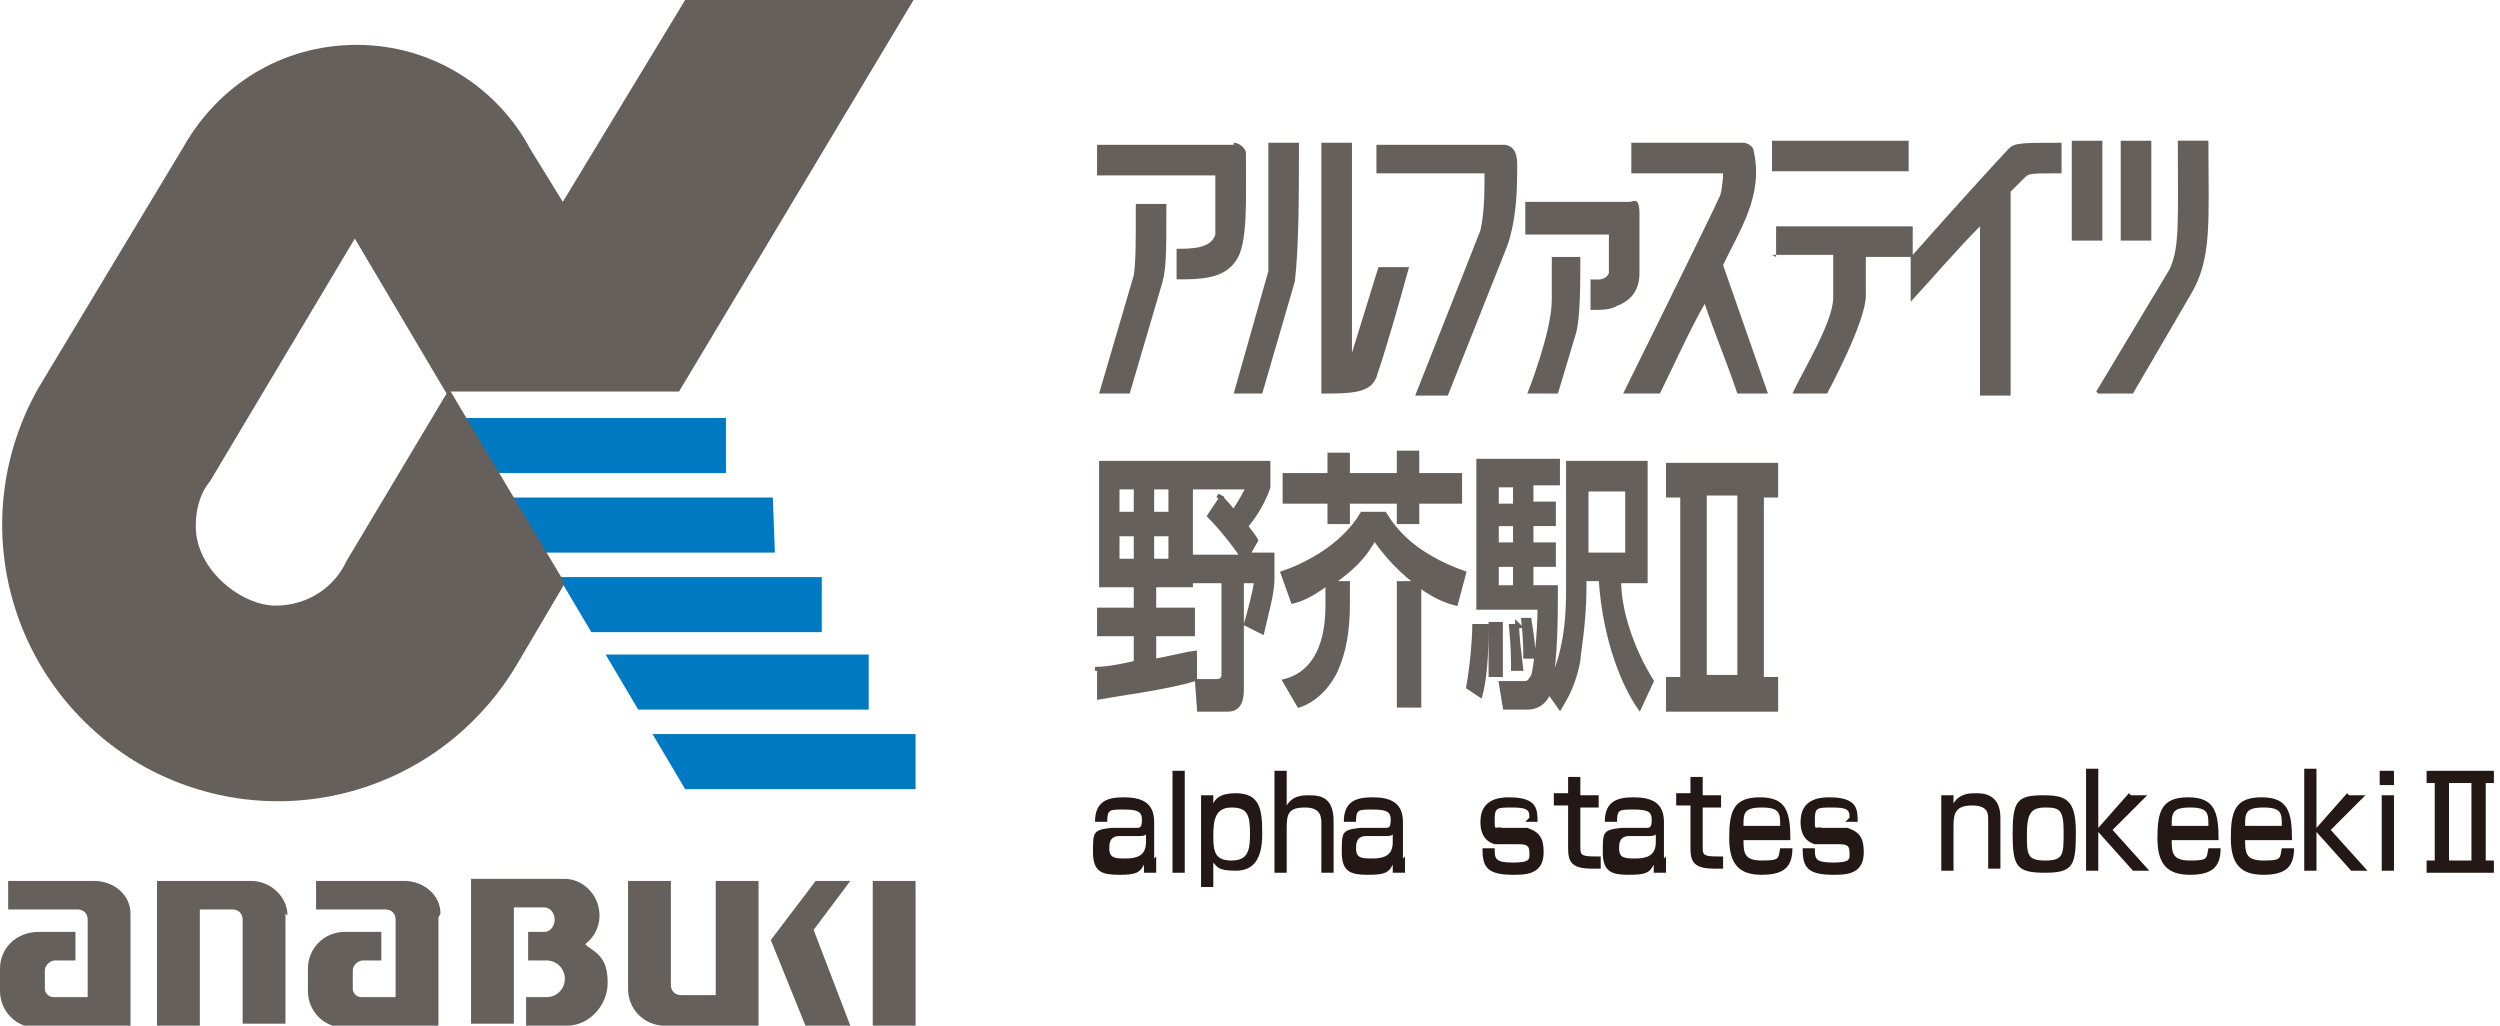 <?xml version="1.0" encoding="UTF-8"?>
<svg id="_レイヤー_2" xmlns="http://www.w3.org/2000/svg" version="1.1" viewBox="0 0 122.6 50.3">
  <!-- Generator: Adobe Illustrator 29.4.0, SVG Export Plug-In . SVG Version: 2.1.0 Build 152)  -->
  <defs>
    <style>
      .st0 {
        stroke: #65605b;
        stroke-width: .2px;
      }

      .st0, .st1 {
        fill: #65605b;
      }

      .st2 {
        fill: #231815;
      }

      .st3 {
        fill: #0079c3;
      }
    </style>
  </defs>
  <g>
    <g>
      <g>
        <path class="st1" d="M21.6,44.8c0-.9-.8-1.6-1.8-1.6s-4.3,0-4.3,0v1.4s3.4,0,3.4,0c.3,0,.5.2.5.5v3.8s-1.7,0-1.7,0c-.2,0-.4-.2-.4-.4v-.9c0-.3.3-.5.5-.5h0s.9,0,.9,0v-1.4s-1.8,0-1.8,0c-1,0-1.8.8-1.8,1.8v1.1c0,1,.8,1.8,1.8,1.8h4.6s0-5.4,0-5.4Z"/>
        <g>
          <path class="st1" d="M6.4,44.8c0-.9-.8-1.6-1.8-1.6s-4.2,0-4.2,0v1.4s3.4,0,3.4,0c.3,0,.5.2.5.5v3.8s-1.7,0-1.7,0c-.2,0-.4-.2-.4-.4v-.9c0-.3.3-.5.5-.5h0s1,0,1,0v-1.4s-1.8,0-1.8,0h0C.8,45.7,0,46.5,0,47.5v1.1c0,1,.8,1.8,1.8,1.8h0s4.6,0,4.6,0v-5.4Z"/>
          <path class="st1" d="M14.1,44.9c0-.9-.8-1.7-1.8-1.7s-4.6,0-4.6,0v7.1s2.1,0,2.1,0v-5.7s1.6,0,1.6,0c.3,0,.5.2.5.5v5.1s2.1,0,2.1,0v-5.4Z"/>
          <rect class="st1" x="42.8" y="43.2" width="2.1" height="7.1"/>
          <path class="st1" d="M35,48.8h-1.6c-.3,0-.5-.2-.5-.5v-5.1s-2.1,0-2.1,0c0,0,0,5.2,0,5.3,0,1,.8,1.8,1.8,1.8h4.6s0-7.1,0-7.1h-2.1s0,5.6,0,5.6Z"/>
          <path class="st1" d="M28.7,46.3c.4-.3.7-.8.7-1.4,0-1-.8-1.8-1.7-1.8h0s-4.6,0-4.6,0h0s0,0,0,0v7.1s2.1,0,2.1,0v-5.7s1.5,0,1.5,0c.3,0,.5.3.5.6s-.2.6-.5.6h-.8s0,1.4,0,1.4h.9s0,0,0,0c.5,0,.9.4.9.9s-.4.9-.9.9h0s-1,0-1,0v1.4s2,0,2,0c1.1,0,2-1,2-2.1s-.4-1.4-1-1.8Z"/>
          <polygon class="st1" points="40 43.2 37.8 46.1 37.8 46.1 37.8 46.1 39.5 50.3 41.7 50.3 39.9 45.6 41.7 43.2 40 43.2"/>
        </g>
      </g>
      <g>
        <g>
          <polygon class="st3" points="24.3 23.2 35.6 23.2 35.6 20.5 22.7 20.5 24.3 23.2"/>
          <polygon class="st3" points="26.7 27.1 38 27.1 37.9 24.4 25 24.4 26.7 27.1"/>
          <polygon class="st3" points="29 31 40.3 31 40.3 28.3 27.4 28.3 29 31"/>
          <polygon class="st3" points="31.3 34.8 42.6 34.8 42.6 32.1 29.7 32.1 31.3 34.8"/>
          <polygon class="st3" points="33.6 38.7 44.9 38.7 44.9 36 32 36 33.6 38.7"/>
        </g>
        <path class="st1" d="M44.8,0h-11.2s-6,9.9-6,9.9l-1.6-2.6c-1.6-3-4.8-5.1-8.5-5.1s-6.8,2-8.5,5L1.9,19h0s0,0,0,0c-3.7,6.5-1.5,14.7,5,18.5,6.5,3.7,14.7,1.5,18.5-5l2.3-3.9-5.6-9.4h11.2S44.8,0,44.8,0ZM17,27.5c-.6,1.3-1.9,2.2-3.5,2.2s-3.9-1.7-3.9-3.9c0-.8.2-1.6.7-2.2l7.1-11.9,4.5,7.6-4.9,8.2Z"/>
      </g>
    </g>
    <path class="st1" d="M60.5,7c.3,0,.6.3.6.5,0,2.4.1,4.5-.5,5.3-.6.9-1.8.9-2.9.9v-1.5c.7,0,1.7,0,1.9-.7,0-1,0-1.9,0-2.9,0,0,0,0-.1,0s-5.7,0-5.7,0v-1.5s6.7,0,6.7,0ZM53.9,19.3h1.5s1.5-5.1,1.5-5.1c.3-.9.3-1.5.3-4.2h-1.5c0,2.1,0,2.8-.1,3.5l-1.7,5.8ZM60.4,19.3h1.5s1.6-5.5,1.6-5.5c.2-1.7.2-4.3.2-6.8-.5,0-1,0-1.5,0,0,2.1,0,4.3,0,6.3l-1.7,6ZM64.8,19.3c1.4,0,2.4,0,2.7-.8.6-1.8,1.1-3.6,1.6-5.4h-1.5s-1.3,4.2-1.3,4.2V7s-1.5,0-1.5,0v12.4ZM67.5,7v1.5c1.9,0,3.5,0,5.3,0,0,.9,0,1.9-.2,2.8l-3.2,8.1h1.6s2.9-7.3,2.9-7.3c.4-1.1.5-2.4.5-3.6,0-.5.1-1.3-.6-1.4h-6.3ZM74.9,19.3h1.5s.9-3,.9-3c.2-.8.2-2.4.2-3.7h-1.4s0,2.1,0,2.1c0,1.6-1.2,4.6-1.2,4.6ZM74.8,10v1.5s3.8,0,4,0,.1,0,.1,0v1.9c-.2.4-.6.3-.9.3v1.5c.5,0,1,0,1.3-.2.8-.3,1.1-.9,1.1-1.6s0-2,0-2.9-.3-.6-.5-.6h-5.1ZM79.7,19.3h1.7c.7-1.4,1.4-3,2.2-4.4.5,1.5,1.1,2.9,1.6,4.4h1.5s-2.2-6.3-2.2-6.3c.8-1.7,2-3.4,1.5-5.6,0-.2-.3-.4-.5-.4h-5.5s0,1.5,0,1.5c0,0,4.3,0,4.4,0s.1,0,.1,0c0,.4-.1,1.1-.2,1.2-.2.5-4.7,9.6-4.7,9.6ZM86.9,12.5h3c0,.5,0,.9,0,2.1s-1.5,3.6-2,4.7h1.7s1.9-3.5,1.9-4.8,0-1.9,0-1.9h2.2s0,2.2,0,2.2c1.1-1.2,2.3-2.6,3.4-3.7h0s0,8.3,0,8.3h1.5s0-10,0-10l.7-.7c.2-.2.3-.2,1.8-.2v-1.5c-2,0-2.3,0-2.6.3-1.6,1.7-4.7,5.2-4.7,5.2v-1.4s-6.7,0-6.7,0v1.5ZM86.9,8.4h6.7s0-1.5,0-1.5h-6.7s0,1.5,0,1.5ZM101.6,11.8h1.5s0-4.9,0-4.9c0,0-1,0-1.5,0,0,1.6,0,3.4,0,4.9ZM102.9,19.3h1.7s2.8-4.8,2.8-4.8c1.1-1.8.9-3.6.9-7.6h-1.5c0,4,.1,5.2-.4,6.3l-3.6,6ZM104,11.8h1.5s0-4.9,0-4.9h-1.5s0,4.9,0,4.9Z"/>
    <g>
      <path class="st0" d="M53.7,32.8c.3,0,.7,0,2-.3v-1.4s-1.8,0-1.8,0v-1.2s1.8,0,1.8,0v-1.2h-1.7s0-6,0-6h4.4s0,6,0,6h-1.8v1.2h1.9s0,1.2,0,1.2h-1.9v1.3c.2,0,1.9-.4,2-.4v1.3c-1.2.4-4.2.8-4.7.9v-1.4ZM54.8,23.9v1.3h.9v-1.3h-.9ZM54.8,26.2v1.3s.9,0,.9,0v-1.3s-.9,0-.9,0ZM56.5,23.9v1.3h.9v-1.3h-.9ZM56.5,26.2v1.3h.9v-1.3h-.9ZM59.7,24.3c.2.1.3.2.8.8.4-.6.6-1,.7-1.2h-2.6s0-1.2,0-1.2h3.6s0,1.2,0,1.2c-.3.9-.9,1.7-1.1,1.9.3.4.4.5.5.7l-.4.7h1.2s0,1.2,0,1.2c0,.7-.3,1.7-.5,2.6l-.8-.4c.2-.7.4-1.4.5-2.1h-.7v5.3c0,.8-.3,1-.7,1h-1.4s-.1-1.4-.1-1.4h1c0,0,.3,0,.3-.3v-4.6s-1.4,0-1.4,0v-1.2s2.3,0,2.3,0c0-.1-.9-1.3-1.6-2l.6-.9Z"/>
      <path class="st0" d="M69.5,28.6c-1.2-.9-1.8-1.8-2.1-2.2-.4.7-.8,1.3-2.1,2.2h.8v1c0,1.4-.2,2.4-.6,3.3-.5,1-1.2,1.5-1.8,1.7l-.7-1.2c1.2-.3,2.1-1.4,2.1-3.7v-1.1c-.8.6-1.3.8-1.7.9l-.5-1.4c.9-.3,2.9-1.2,3.9-2.9h1.1c.5.8,1.4,2,3.9,2.9l-.4,1.5c-.4-.1-1-.3-1.8-.9v5.9s-1,0-1,0v-6s.8,0,.8,0ZM65.2,22.3h.9s0,1,0,1h2.5v-1.1h.9v1.1s2.1,0,2.1,0v1.3h-2.1s0,1,0,1h-.9v-1h-2.5s0,1,0,1h-.9s0-1,0-1h-2.2s0-1.3,0-1.3h2.2s0-1.1,0-1.1Z"/>
      <path class="st0" d="M72.9,30.7c0,.6,0,2.3-.3,3.4l-.6-.4c.2-1.1.3-2.4.3-3h.5ZM76,33.7c0,.3-.3,1-1.1,1h-1.1s-.2-1.2-.2-1.2h1.1c.2,0,.3,0,.5-.4.1-.4.3-1.9.3-3.3h-3s0-7.2,0-7.2h3.9s0,1.1,0,1.1h-1.3s0,1,0,1h1.1s0,1,0,1h-1.1s0,1,0,1h1.1s0,1,0,1h-1.1v1.1s1.2,0,1.2,0c0,1.2,0,3.7-.3,4.8.9-1.8.9-3.8.9-4.8v-6.1s3.8,0,3.8,0v5.8s-1.3,0-1.3,0c0,1.4.6,3.3,1.6,4.9l-.6,1.3c-.7-1-1.7-3.2-1.9-6.3h-.8v.4c0,1.8-.3,3.3-.3,3.6-.2,1.1-.6,1.8-.9,2.3l-.7-1ZM73.6,30.7c0,1.1,0,1.2,0,2.4h-.5c0-.4,0-1,0-1.5,0-.5,0-.6,0-1h.5ZM73.4,23.8v1s.9,0,.9,0v-1s-.9,0-.9,0ZM73.4,25.7v1s.9,0,.9,0v-1s-.9,0-.9,0ZM73.4,27.7v1.1s.9,0,.9,0v-1.1h-.9ZM74.4,30.6c0,.7.1,1.3.2,2.2h-.4c0-.4,0-1.1-.1-2.1h.4ZM75,30.4c.1.6.2,1.2.2,1.8h-.4c0-.3,0-.9-.1-1.8h.4ZM77.8,24v3.2s2,0,2,0v-3.2s-2,0-2,0Z"/>
      <path class="st0" d="M87.1,22.8v1.5s-.7,0-.7,0v9h.7v1.5s-5.3,0-5.3,0v-1.5s.7,0,.7,0v-9h-.7v-1.5s5.3,0,5.3,0ZM83.6,24.2v9s1.7,0,1.7,0v-9s-1.7,0-1.7,0Z"/>
    </g>
  </g>
  <g>
    <path class="st2" d="M56.7,42c0,.5,0,.7,0,.8h-.6c0-.2,0-.2,0-.4-.2.4-.4.5-1.2.5s-1.3-.1-1.3-1.1,0-1.1.9-1.2h1.2c.2,0,.3,0,.3-.4s-.2-.5-.9-.5-.8,0-.8.6h-.6c0-1,.6-1.2,1.4-1.2s1.5.2,1.5,1.2v1.8ZM56.2,40.9c0,.1-.3.1-.3.1h-1c-.5,0-.5.4-.5.6,0,.5.3.5.8.5s1-.1,1-.8v-.5Z"/>
    <path class="st2" d="M58.1,37.8v5h-.6v-5h.6Z"/>
    <path class="st2" d="M58.9,39h.6v.4c.1-.2.3-.5,1.1-.5,1.2,0,1.3.8,1.3,2s-.4,1.8-1.3,1.8-.9-.2-1.1-.4v1.2h-.6v-4.6ZM61.3,40.9c0-.9-.1-1.3-.9-1.3s-.9.6-.9,1.4.1,1.2.9,1.2.9-.5.9-1.3Z"/>
    <path class="st2" d="M63.1,37.8v1.7c.3-.5.8-.5,1.1-.5.7,0,1.2.2,1.2,1.3v2.5h-.6v-2.4c0-.3,0-.8-.8-.8s-.9.3-.9,1v2.2h-.6v-5h.6Z"/>
    <path class="st2" d="M68.9,42c0,.5,0,.7,0,.8h-.6c0-.2,0-.2,0-.4-.2.4-.4.5-1.2.5s-1.3-.1-1.3-1.1,0-1.1.9-1.2h1.2c.2,0,.3,0,.3-.4s-.2-.5-.9-.5-.8,0-.8.6h-.6c0-1,.6-1.2,1.4-1.2s1.5.2,1.5,1.2v1.8ZM68.3,40.9c0,.1-.3.1-.3.1h-1c-.5,0-.5.4-.5.6,0,.5.3.5.8.5s1-.1,1-.8v-.5Z"/>
    <path class="st2" d="M75,40.1c0-.3,0-.5-.8-.5s-.9,0-.9.6,0,.3.4.4h1.2c.6.2.8.5.8,1.2,0,1.1-.9,1.1-1.5,1.1-1.3,0-1.5-.4-1.5-1.3h.6c0,.5,0,.7.9.7s.8-.2.8-.5-.1-.4-.5-.4h-1.2c-.7-.2-.7-.9-.7-1.1,0-1.1.9-1.2,1.4-1.2,1.4,0,1.4.6,1.4,1.2h-.6Z"/>
    <path class="st2" d="M76.9,38.1h.6v.9h.9v.6h-.9v1.9c0,.4,0,.5.7.5s.2,0,.3,0v.6c-.2,0-.3,0-.4,0-1,0-1.2-.3-1.2-1v-2.1h-.7v-.6h.7v-.9Z"/>
    <path class="st2" d="M81.7,42c0,.5,0,.7,0,.8h-.6c0-.2,0-.2,0-.4-.2.4-.4.5-1.2.5s-1.3-.1-1.3-1.1,0-1.1.9-1.2h1.2c.2,0,.3,0,.3-.4s-.2-.5-.9-.5-.8,0-.8.6h-.6c0-1,.6-1.2,1.4-1.2s1.5.2,1.5,1.2v1.8ZM81.2,40.9c0,.1-.3.1-.3.1h-1c-.5,0-.5.4-.5.6,0,.5.3.5.8.5s1-.1,1-.8v-.5Z"/>
    <path class="st2" d="M82.9,38.1h.6v.9h.9v.6h-.9v1.9c0,.4,0,.5.7.5s.2,0,.3,0v.6c-.2,0-.3,0-.4,0-1,0-1.2-.3-1.2-1v-2.1h-.7v-.6h.7v-.9Z"/>
    <path class="st2" d="M85.5,41.1c0,.7,0,1.1.9,1.1s.8-.1.9-.6h.6c0,.9-.4,1.3-1.5,1.3s-1.6-.5-1.6-1.8.2-2,1.5-2,1.5.7,1.5,2.1h-2.5ZM87.3,40.5c0-.6,0-.9-.9-.9s-.9.3-.9.9h1.8Z"/>
    <path class="st2" d="M90.7,40.1c0-.3,0-.5-.8-.5s-.9,0-.9.6,0,.3.4.4h1.2c.6.2.8.5.8,1.2,0,1.1-.9,1.1-1.5,1.1-1.3,0-1.5-.4-1.5-1.3h.6c0,.5,0,.7.9.7s.8-.2.8-.5-.1-.4-.5-.4h-1.2c-.7-.2-.7-.9-.7-1.1,0-1.1.9-1.2,1.4-1.2,1.4,0,1.4.6,1.4,1.2h-.6Z"/>
    <path class="st2" d="M95.8,39v.4c.3-.5.8-.5,1.1-.5s1.2,0,1.2,1.2v2.5h-.6v-2.4c0-.3,0-.7-.8-.7s-.9.4-.9,1v2.2h-.6v-3.7h.6Z"/>
    <path class="st2" d="M100.2,39c1.1,0,1.6.2,1.6,1.8s-.1,2-1.5,2-1.6-.3-1.6-1.9.2-1.9,1.5-1.9ZM100.3,42.2c.9,0,.9-.3.9-1.4s-.2-1.2-.9-1.2-.9.3-.9,1.3,0,1.3.9,1.3Z"/>
    <path class="st2" d="M104.5,39h.8l-1.7,1.7,1.8,2h-.8l-1.7-1.9v1.9h-.6v-5h.6v2.9l1.5-1.7Z"/>
    <path class="st2" d="M106.5,41.1c0,.7,0,1.1.9,1.1s.8-.1.9-.6h.6c0,.9-.4,1.3-1.5,1.3s-1.6-.5-1.6-1.8.2-2,1.5-2,1.5.7,1.5,2.1h-2.5ZM108.3,40.5c0-.6,0-.9-.9-.9s-.9.3-.9.9h1.8Z"/>
    <path class="st2" d="M110.1,41.1c0,.7,0,1.1.9,1.1s.8-.1.9-.6h.6c0,.9-.4,1.3-1.5,1.3s-1.6-.5-1.6-1.8.2-2,1.5-2,1.5.7,1.5,2.1h-2.5ZM111.9,40.5c0-.6,0-.9-.9-.9s-.9.3-.9.9h1.8Z"/>
    <path class="st2" d="M115.2,39h.8l-1.7,1.7,1.8,2h-.8l-1.7-1.9v1.9h-.6v-5h.6v2.9l1.5-1.7Z"/>
    <path class="st2" d="M117.4,37.8v.7h-.7v-.7h.7ZM117.4,39v3.7h-.6v-3.7h.6Z"/>
    <path class="st2" d="M122.3,37.8v.6h-.4v3.8h.4v.6h-3.3v-.6h.4v-3.8h-.4v-.6h3.3ZM120.1,38.4v3.8h1.1v-3.8h-1.1Z"/>
  </g>
</svg>